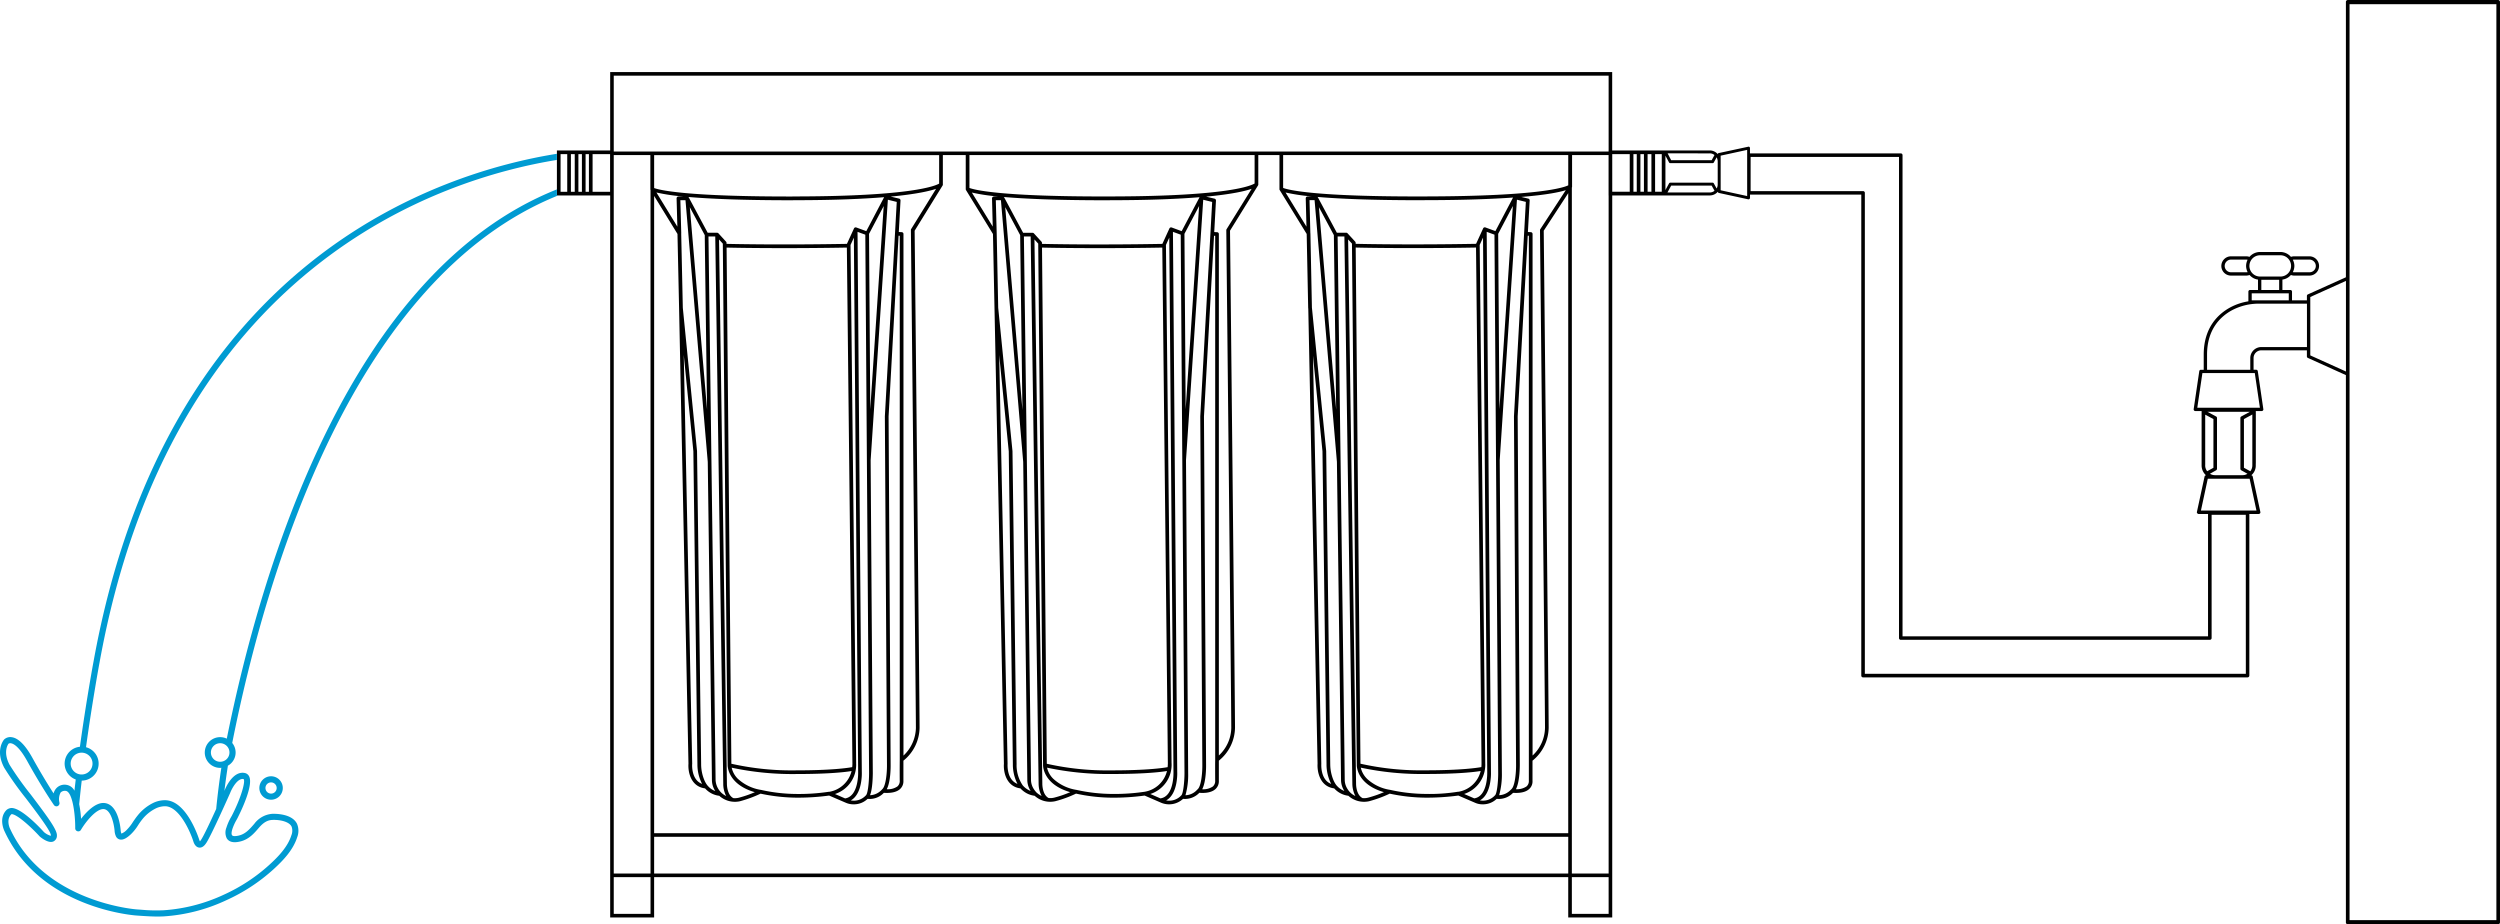 <?xml version="1.0" encoding="UTF-8"?> <svg xmlns="http://www.w3.org/2000/svg" id="Group_34" data-name="Group 34" width="712.937" height="263.595" viewBox="0 0 712.937 263.595"><g id="Group_33" data-name="Group 33"><path id="Path_61" data-name="Path 61" d="M1571.68,809.885a3.343,3.343,0,1,0,3.343-3.344A3.347,3.347,0,0,0,1571.68,809.885Zm4.943,0a1.6,1.6,0,1,1-1.6-1.6A1.606,1.606,0,0,1,1576.623,809.885Z" transform="translate(-1497.72 -585.167)" fill="#009bd2"></path><path id="Path_62" data-name="Path 62" d="M2178.84,666.81h-42.9a.559.559,0,0,0-.523.6v78.47l-10.836,4.88a.482.482,0,0,0-.285.428v1.267h-4.246v-2.472a.474.474,0,0,0-.459-.475h-2.281v-2.963a3.922,3.922,0,0,0,2.424-1.315,2.863,2.863,0,0,0,.9.174h4.388a2.755,2.755,0,0,0,2.741-2.757,2.758,2.758,0,0,0-2.741-2.741h-4.388a2.831,2.831,0,0,0-.888.158,3.993,3.993,0,0,0-3.01-1.394h-5.814a3.994,3.994,0,0,0-3.01,1.394,2.73,2.73,0,0,0-.872-.158h-4.389a2.72,2.72,0,0,0-1.949.808,2.745,2.745,0,0,0,1.949,4.689h4.389a3.039,3.039,0,0,0,.9-.174,3.843,3.843,0,0,0,2.408,1.315v2.963h-2.266a.476.476,0,0,0-.475.475v2.757a16.525,16.525,0,0,0-5.181,1.743c-3.454,1.885-7.557,5.751-7.557,13.451v4.325h-.808a.462.462,0,0,0-.459.4l-1.6,10.837a.5.5,0,0,0,.111.364.473.473,0,0,0,.364.174h1.79v15.495a3.788,3.788,0,0,0,1.252,2.82.44.44,0,0,0-.4.333l-2.187,10.108a.384.384,0,0,0,.126.412.491.491,0,0,0,.365.19h2.677v34.886h-87.12V711.059a.5.5,0,0,0-.507-.507h-43v-1.505a.447.447,0,0,0-.158-.333.371.371,0,0,0-.333-.063l-8.4,1.806a.37.37,0,0,0-.3.3,3.036,3.036,0,0,0-2.313-1.046h-12.96v.016h-14.829v-22.37H1640.433v22.37H1625.24v12.817h15.193V928.456h12.532V916.938h260.68v11.518h12.548V722.545h14.987c.016,0,.032.016.048.016h12.294v-.016h.459a2.985,2.985,0,0,0,2.313-1.046.458.458,0,0,0,.3.333l8.4,1.822h.063a.4.4,0,0,0,.269-.1.453.453,0,0,0,.158-.349v-.9h31.733V859.476a.5.5,0,0,0,.507.507h109.649a.51.51,0,0,0,.507-.507V813.389h2.646a.59.59,0,0,0,.412-.19.474.474,0,0,0,.08-.412l-2.187-10.108a.441.441,0,0,0-.4-.333,3.582,3.582,0,0,0,1.283-2.82v-.539h.016V784.174a.016.016,0,0,0-.016-.016v-.127h1.7a.421.421,0,0,0,.349-.174.4.4,0,0,0,.111-.364l-1.584-10.837a.462.462,0,0,0-.459-.4h-.745v-3.327a2.211,2.211,0,0,1,2.2-2.218h13.007v1.743a.449.449,0,0,0,.286.428l10.836,4.9V929.8a.558.558,0,0,0,.522.6h42.9a.569.569,0,0,0,.522-.6V667.412A.568.568,0,0,0,2178.84,666.81ZM1628.187,721.5h-1.9V710.774h1.9Zm2.139,0h-1.093V710.774h1.093Zm2.044,0h-1V710.774h1Zm2,0h-.951V710.774h.951Zm6.036,0h-4.99V710.774h4.99Zm11.533,205.926h-10.488V916.938h10.488Zm0-11.5h-10.488v-204.9h10.441v9.728a.8.8,0,0,0,.047.269Zm261.71,0h-260.68V905.436h260.68Zm0-11.518h-260.68V722.688l6.654,10.837.459,21.135v.032l2.677,129.912c-.174,2.234.6,6.511,4.737,7.034a6.341,6.341,0,0,0,4.04,2.107,6.677,6.677,0,0,0,5.878,1.568,34.953,34.953,0,0,0,5.909-2.171,50.913,50.913,0,0,0,10.266,1.141,66.776,66.776,0,0,0,9.284-.6l4.816,2.075a5.4,5.4,0,0,0,2.234.428,5.65,5.65,0,0,0,3.929-1.568,5.533,5.533,0,0,0,4.626-1.711c.824.048,3.168.174,4.563-1.03a2.991,2.991,0,0,0,1.014-2.408v-5.735a12.269,12.269,0,0,0,4.61-9.427c0-5.672-1.347-136.439-1.41-141.7l7.985-12.912a.451.451,0,0,0,.063-.3v-8.365h6.527v9.728a.533.533,0,0,0,.079.269l7.684,12.516,3.121,151.078c-.174,2.234.618,6.5,4.721,7.018a6.516,6.516,0,0,0,4.04,2.107,6.606,6.606,0,0,0,5.878,1.553,32.6,32.6,0,0,0,5.925-2.17,49.065,49.065,0,0,0,10.266,1.156,65.155,65.155,0,0,0,9.3-.6l4.816,2.091a5.857,5.857,0,0,0,6.147-1.157,5.643,5.643,0,0,0,4.642-1.727c.808.079,3.169.19,4.547-1.014a2.985,2.985,0,0,0,1.014-2.408v-5.735a12.3,12.3,0,0,0,4.61-9.427c0-5.672-1.362-136.439-1.426-141.715l7.985-12.9a.459.459,0,0,0,.079-.285v-8.381h6.036v9.728a.442.442,0,0,0,.079.269l7.684,12.5.428,21.135.016.063.016.206,2.646,129.674c-.142,2.234.634,6.511,4.737,7.034a6.489,6.489,0,0,0,4.04,2.107,6.676,6.676,0,0,0,5.878,1.568,34.74,34.74,0,0,0,5.925-2.17,50.5,50.5,0,0,0,10.25,1.141,67.962,67.962,0,0,0,9.316-.6l4.816,2.075a5.166,5.166,0,0,0,2.2.428,5.649,5.649,0,0,0,3.929-1.568,5.589,5.589,0,0,0,4.658-1.711c.824.047,3.169.174,4.531-1.03a2.9,2.9,0,0,0,1.014-2.408v-5.735a12.269,12.269,0,0,0,4.61-9.427c0-5.672-1.347-136.344-1.41-141.7l6.987-10.71V904.407Zm-186.028-30.1a11.217,11.217,0,0,1-3.549,7.985V733.54a.514.514,0,0,0-.507-.523l-.824-.048.491-8.983a.53.53,0,0,0-.4-.539l-2.408-.57c7.319-.7,11.074-1.584,12.944-2.218l-7.114,11.486a.472.472,0,0,0-.063.3C1726.191,733.81,1727.617,868.554,1727.617,874.3Zm-4.61,15.162a2.035,2.035,0,0,1-.666,1.616,4.794,4.794,0,0,1-3.042.792c1.141-2.139,1.125-6.5,1.109-7.05l-.586-99.256,2.852-51.537.333.016V883.589C1723.007,884.1,1722.975,886.2,1723.007,889.467Zm-5.022,2.456a.016.016,0,0,0-.016.016c-.032,0-.032.032-.063.047a4.8,4.8,0,0,1-3.343,1.6h-.032c.7-1.711.776-5.086.792-6.258l-.618-89.259,4.911-74.3,2.535.618-3.39,61.154.6,99.288c.032,2.313-.317,6.274-1.394,7.082Zm-4.626,1.727c-.032,0-.032,0-.063.032a4.635,4.635,0,0,1-4.246,1.378c3.359-1.854,3.153-7.842,3.137-8.112l-1.22-154.025,2.218.808,1.077,153.6c-.016,2.693-.364,5.862-.919,6.306Zm-42.871-4.389c0-2.25-1.9-145.042-2.028-155.023h1.933l2.281,156.037a7.521,7.521,0,0,0,.84,3.549l-.032-.016a5.552,5.552,0,0,1-1.346-.935h-.032l.016-.016A5.408,5.408,0,0,1,1670.488,889.261Zm-9.078-121.246,2.741,27.487,1.156,89.37a12.1,12.1,0,0,0,1.331,5.482c-3.121-1.156-2.852-5.482-2.82-5.719Zm4.959,116.826-1.172-89.4-4.056-40.859v-.047l-.46-21.15v-.016h.016l-.253-9.474h1.458l6.353,74.636c.554,42.111,1.188,89.449,1.188,90.733a5.782,5.782,0,0,0,.951,3.121h-.016a5.069,5.069,0,0,1-2.186-1.568l-.032-.016a7.057,7.057,0,0,1-.872-1.505A11.927,11.927,0,0,1,1666.369,884.84Zm-6.781-153.391-.016-.032-5.941-9.7-.016-.016a53.822,53.822,0,0,0,7.589,1.125h-1.3a.506.506,0,0,0-.38.174.491.491,0,0,0-.158.38Zm48.368,4.9c-18.441.333-31.718.063-34.348,0v-.269a.529.529,0,0,0-.143-.364l-2.155-2.36a.54.54,0,0,0-.4-.174h-2.677l-5.386-10.06a.552.552,0,0,0-.127-.143c5.925.507,15.067.935,29.167.935.65,0,1.3-.016,1.965-.016,10.8-.016,18.79-.38,24.7-.855l-5.085,9.68-2.852-1.046a.528.528,0,0,0-.666.285l-2,4.373Zm1.553,148.052a9.172,9.172,0,0,1-.063,1.172c-1.2.222-5.735.919-15.843.919a78.586,78.586,0,0,1-18.615-1.885l-1.363-147.2c1.743.048,7.636.158,16.366.158,5.1,0,11.169-.032,17.934-.158C1708.051,748.971,1709.461,877.062,1709.509,884.4Zm-41.445-100.65-4.927-57.858,4.262,7.969C1667.414,735.632,1667.715,757.194,1668.064,783.747Zm3.406-48.654,1.077,1.188,1.378,148.734c0,.238.032,5.482,7.763,7.7a31.663,31.663,0,0,1-4.547,1.568,4.6,4.6,0,0,1-1.584.127c-1.885-.966-1.838-4.072-1.838-4.119Zm5.4,153.835a6.362,6.362,0,0,1-1.79-3.2,82.978,82.978,0,0,0,18.521,1.806c9.41,0,13.989-.57,15.669-.855a7.913,7.913,0,0,1-6.353,5.925c-.016,0-.032-.016-.048-.016h-.032a57.244,57.244,0,0,1-9.252.634,47.269,47.269,0,0,1-10.187-1.172h-.032A12.6,12.6,0,0,1,1676.872,888.928Zm33.7-4.531c-.048-7.557-1.537-142.983-1.6-147.735l.95-2.091,1.22,152.393c0,.079.222,6.923-3.723,7.525l-2.883-1.252A8.775,8.775,0,0,0,1710.57,884.4Zm3.676-150.9,4.183-7.937-3.834,57.969Zm-20.39-10.662c-32,.1-39.481-1.885-40.891-2.408v-9.395h81.274v8.127C1733.178,719.789,1726.508,722.751,1693.856,722.831Zm123.7,151.474a11.011,11.011,0,0,1-3.549,7.937v-148.7a.514.514,0,0,0-.507-.523l-.808-.048.491-8.983a.527.527,0,0,0-.412-.539l-2.392-.57c7.351-.7,11.106-1.584,12.975-2.234l-7.145,11.518a.546.546,0,0,0-.079.285C1816.148,733.81,1817.558,868.554,1817.558,874.3Zm-4.594,15.162a2.035,2.035,0,0,1-.666,1.616,4.819,4.819,0,0,1-3.042.792c1.141-2.139,1.125-6.5,1.109-7.05l-.6-99.256,2.868-51.537.333.016V883.494h.016c0,.047-.016.063-.016.111C1812.947,884.1,1812.947,886.219,1812.963,889.467Zm-5.022,2.456a.333.333,0,0,0-.1.063,4.659,4.659,0,0,1-3.359,1.6,21.257,21.257,0,0,0,.776-6.258l-.618-89.275,4.911-74.287,2.551.618-3.39,61.154.586,99.288c.032,2.313-.317,6.274-1.378,7.082Zm-56.575-123.876,2.725,27.456,1.172,89.37a12.237,12.237,0,0,0,1.315,5.466c-3.089-1.172-2.836-5.45-2.82-5.688Zm4.959,116.794-1.172-89.4-4.072-40.875-.428-21.2-.254-9.474h1.458l6.353,74.636c.554,42.111,1.172,89.449,1.172,90.733a5.91,5.91,0,0,0,.95,3.105,5.762,5.762,0,0,1-2.2-1.537c0-.016-.016-.016-.032-.032A10.245,10.245,0,0,1,1756.325,884.84Zm-6.8-153.423-5.957-9.712a53.021,53.021,0,0,0,7.589,1.125h-1.315a.474.474,0,0,0-.364.174.492.492,0,0,0-.158.38Zm48.385,4.927c-18.441.333-31.718.063-34.348,0v-.269a.529.529,0,0,0-.143-.364l-2.155-2.36a.567.567,0,0,0-.4-.174h-2.677l-5.387-10.06a.41.41,0,0,0-.143-.143c5.925.507,15.083.935,29.183.935.65,0,1.3-.016,1.965-.016,10.789-.016,18.774-.38,24.7-.855l-5.1,9.68-2.836-1.046a.528.528,0,0,0-.666.285l-2,4.373Zm1.552,148.052c0,.412-.032.808-.063,1.172-1.22.222-5.751.919-15.859.919a78.526,78.526,0,0,1-18.6-1.885l-1.363-147.2c1.743.048,7.636.158,16.35.158,5.117,0,11.185-.032,17.95-.158C1798.007,748.971,1799.418,877.062,1799.465,884.4ZM1758,783.747l-4.911-57.858,4.261,7.969C1757.37,735.632,1757.655,757.194,1758,783.747Zm.412-49.509h1.933l2.266,156.037a7.765,7.765,0,0,0,.856,3.533,6.928,6.928,0,0,1-1.394-.935.016.016,0,0,0-.016-.016,6.133,6.133,0,0,1-.808-1.014,4.844,4.844,0,0,1-.808-2.582C1760.444,887.011,1758.543,744.219,1758.416,734.238Zm3.01.855,1.077,1.188,1.378,148.734c0,.238.016,5.466,7.747,7.7a30.884,30.884,0,0,1-4.531,1.553,4.469,4.469,0,0,1-1.632.111c-1.838-.966-1.79-4.04-1.79-4.087Zm5.4,153.835a6.417,6.417,0,0,1-1.806-3.2,83.249,83.249,0,0,0,18.52,1.806c9.411,0,14.005-.57,15.685-.855a7.9,7.9,0,0,1-6.4,5.925h-.016a58.614,58.614,0,0,1-9.252.618,47.949,47.949,0,0,1-10.219-1.172h-.016A12.6,12.6,0,0,1,1766.828,888.928Zm33.7-4.531c-.063-7.557-1.552-142.983-1.6-147.735l.95-2.091,1.2,152.393c0,.079.238,6.955-3.723,7.525l-2.883-1.252A8.753,8.753,0,0,0,1800.526,884.4Zm1.616,2.551-1.22-154.025,2.218.808,1.077,153.6c-.016,2.709-.4,5.878-.919,6.306v.016c-.016,0-.032.016-.048.032a4.639,4.639,0,0,1-4.262,1.378C1802.364,893.221,1802.158,887.217,1802.142,886.948Zm2.06-153.455,4.182-7.937-3.834,57.969Zm-20.39-10.662c-32.24.127-39.592-1.917-40.922-2.424v-9.379h81.322v8.112C1823.166,719.773,1816.559,722.751,1783.812,722.831ZM1907.023,874.3a11.031,11.031,0,0,1-3.549,7.969V733.541a.514.514,0,0,0-.507-.523l-.824-.048.507-8.983a.527.527,0,0,0-.412-.539l-1.98-.475c7.288-.6,10.932-1.378,12.69-1.933l-7.256,11.106a.487.487,0,0,0-.1.3C1905.6,733.81,1907.023,868.554,1907.023,874.3Zm-7.794-88.736,2.868-51.537.317.016V889.467a1.985,1.985,0,0,1-.666,1.616,4.9,4.9,0,0,1-3.01.792h-.016c1.125-2.139,1.109-6.5,1.109-7.05Zm2.329-61.185-3.39,61.154.6,99.288c.031,2.313-.317,6.274-1.378,7.082l.016.032c-.032,0-.063.032-.1.047a4.8,4.8,0,0,1-3.343,1.6h-.016a21.731,21.731,0,0,0,.776-6.258l-.618-89.275,4.911-74.287Zm-7.89,9.11,4.183-7.937-3.834,57.969Zm-.792-.776-2.852-1.046a.516.516,0,0,0-.65.285l-2,4.373v.016c-18.441.333-31.718.063-34.347,0v-.269a.615.615,0,0,0-.143-.364l-2.17-2.36a.506.506,0,0,0-.38-.174h-2.677l-5.387-10.06c-.032-.063-.1-.1-.143-.143,5.925.507,15.083.935,29.183.935.634,0,1.3-.016,1.964-.016,10.758-.016,18.726-.333,24.636-.745Zm-41.334,160.156-.016-.016a5.3,5.3,0,0,1-.808-1.014,4.844,4.844,0,0,1-.808-2.582c0-2.25-1.9-145.042-2.028-155.023h1.933l2.266,156.037a7.785,7.785,0,0,0,.872,3.565c-.016,0-.016,0-.032-.016v-.016A5.38,5.38,0,0,1,1851.541,892.873Zm-.665-157.78,1.093,1.188,1.378,148.734c-.016.238.016,5.482,7.747,7.7a31.114,31.114,0,0,1-4.515,1.568,4.394,4.394,0,0,1-1.6.127.016.016,0,0,1-.016-.016c-1.87-.95-1.822-4.056-1.822-4.1Zm2.155,2.313c1.743.048,7.652.158,16.366.158,5.117,0,11.185-.032,17.95-.158.127,11.565,1.521,139.656,1.569,146.991a9.273,9.273,0,0,1-.048,1.172c-1.22.222-5.751.919-15.859.919a78.727,78.727,0,0,1-18.615-1.885Zm3.264,151.522a6.417,6.417,0,0,1-1.806-3.2,83.108,83.108,0,0,0,18.52,1.806c9.411,0,13.989-.57,15.669-.855a7.856,7.856,0,0,1-6.353,5.925c-.016,0-.032-.016-.048-.016a51.211,51.211,0,0,1-9.252.634,47.757,47.757,0,0,1-10.219-1.172h-.016A12.471,12.471,0,0,1,1856.294,888.928Zm33.682-4.531c-.048-7.557-1.537-142.983-1.584-147.735l.951-2.091,1.2,152.393c0,.079.238,6.939-3.707,7.525l-2.883-1.252A8.765,8.765,0,0,0,1889.976,884.4Zm1.632,2.551-1.22-154.025,2.218.808,1.062,153.6c0,2.693-.38,5.878-.919,6.306-.016.016-.048.016-.048.047a4.635,4.635,0,0,1-4.246,1.378C1891.829,893.206,1891.623,887.217,1891.608,886.948Zm-44.138-103.2-4.927-57.858,4.262,7.969C1846.835,735.632,1847.121,757.194,1847.469,783.747Zm.206,14.781c.554,42.111,1.172,89.449,1.172,90.733a5.922,5.922,0,0,0,.95,3.121,5.618,5.618,0,0,1-2.2-1.568l-.032-.016a7.064,7.064,0,0,1-.871-1.505,11.911,11.911,0,0,1-.919-4.452l-1.156-89.4-4.04-40.605-.016-.143-.016-.111v-.048l-.428-21.15c0-.016-.016-.016-.016-.032l-.238-9.458h1.442Zm-6.828-30.308,2.709,27.281,1.156,89.37a12.241,12.241,0,0,0,1.331,5.5c-3.089-1.188-2.82-5.482-2.82-5.735Zm-1.537-45.39a.532.532,0,0,0-.38.174.539.539,0,0,0-.143.38l.206,8.064-5.957-9.728-.016-.016a53.365,53.365,0,0,0,7.6,1.125Zm74.335-3.169c-1.172.586-8.064,3.089-40.384,3.169-32.3.127-39.607-1.917-40.922-2.424v-9.379h81.306Zm11.518,207.764h-10.488V916.938h10.488Zm0-11.5h-10.488V720.264c.063-.048.063-.111.063-.206v-9.031h10.409v11.518h.016Zm0-206.2h-.016v.3h-283.7V688.388h283.715v21.34Zm6.02,11.771h-4.991V710.774h4.991Zm2,0h-.95V710.774h.95Zm2.044,0h-1V710.774h1Zm2.139,0h-1.093V710.774h1.093Zm2.947,0h-1.9V710.774h1.9Zm13.672-10.948a2.125,2.125,0,0,1,1.363.475l-.792,1.473h-11.565l-1-1.949Zm1.363,10.678a2.125,2.125,0,0,1-1.363.475h-12.041l1.062-1.964h11.534l.824,1.489Zm.919-1.806a2.328,2.328,0,0,1-.3,1.156l-.808-1.458a.421.421,0,0,0-.364-.222h-12.041a.456.456,0,0,0-.364.222l-1.03,1.9V711.2l.032.063,1,1.87a.4.4,0,0,0,.38.206h12.009a.4.4,0,0,0,.38-.206l.808-1.473a2.791,2.791,0,0,1,.3,1.172Zm8.4,3.3-7.557-1.648V711.2l7.557-1.648Zm155.625,18.172a1.235,1.235,0,0,1,.349-.048h4.389a1.75,1.75,0,0,1,1.268.539,1.793,1.793,0,0,1-1.268,3.073h-4.389a2.822,2.822,0,0,1-.364-.032,3.987,3.987,0,0,0,.444-1.79A3.827,3.827,0,0,0,2120.284,740.892Zm-13.245,3.565h-4.388a1.8,1.8,0,0,1-1.284-3.073,1.786,1.786,0,0,1,1.284-.539h4.388a1.206,1.206,0,0,1,.333.048,4.036,4.036,0,0,0-.428,1.743,3.986,3.986,0,0,0,.443,1.79A2.58,2.58,0,0,1,2107.04,744.456Zm.856-1.822a3.036,3.036,0,0,1,3.026-3.026h5.814a3.034,3.034,0,0,1,0,6.068h-5.814A3.039,3.039,0,0,1,2107.9,742.634Zm8.476,3.977v2.9h-5.085v-2.9Zm-7.826,3.85h10.567v2h-10.567Zm-13.261,49.066V785.062l2.345,1.252v13.894l-1.79.982A2.762,2.762,0,0,1,2095.284,799.526Zm10.3,1.41,1.743.982a2.446,2.446,0,0,1-1.363.4h-7.921a2.766,2.766,0,0,1-1.41-.4l1.743-.982a.52.52,0,0,0,.27-.444v-14.48a.5.5,0,0,0-.27-.444l-2.487-1.331h12.152l-2.456,1.331a.5.5,0,0,0-.27.444v14.48A.52.52,0,0,0,2105.583,800.936Zm1.283,58.033H1998.231V721.8a.5.5,0,0,0-.507-.491h-32.066v-9.743h42.316v137.2a.5.5,0,0,0,.507.507h88.134a.51.51,0,0,0,.507-.507v-35.14h9.744Zm3.026-46.578h-15.827l1.949-9.062h11.93Zm-1.172-12.865a2.723,2.723,0,0,1-.57,1.679l-1.822-1V786.313l2.393-1.3Zm.7-26.331,1.458,9.886h-17.855l1.458-9.886Zm14.877-7.414h-13.007a3.151,3.151,0,0,0-3.153,3.153v3.327h-12.326v-4.325c0-7.24,3.85-10.868,7.066-12.627a16.188,16.188,0,0,1,7.811-1.9h13.609Zm11.122,6.971-10.171-4.594V751.506l10.171-4.594Zm42.9,156.449h-41.873V668.014h41.873Z" transform="translate(-1466.425 -666.81)"></path><path id="Path_63" data-name="Path 63" d="M1684.176,706.372h-.365v-1.727c-59.11,23.527-84.284,107.621-94.139,156.639a4.382,4.382,0,1,0-1.885,8.333,2.392,2.392,0,0,0,.333-.048c-.618,4.1-1.109,8.064-1.473,11.771-1.584,3.485-3.517,7.6-4.278,8.745-.174.269-.3.412-.348.491a2.479,2.479,0,0,1-.19-.412c-.143-.459-3.6-11.328-9.791-11.328h-.032a7.7,7.7,0,0,0-3.089.665,13,13,0,0,0-4.721,3.755c-.459.57-.872,1.172-1.283,1.774a12.41,12.41,0,0,1-1.759,2.25,4.092,4.092,0,0,1-1.537,1.077,3.043,3.043,0,0,1-.206-.9c-.048-.76-.666-7.557-4.737-7.826-2.392-.174-5.006,2.471-6.559,4.515a29.963,29.963,0,0,0-.539-4.182c.222-2.2.46-4.468.729-6.717a4.842,4.842,0,0,0,1.22-9.522c1.759-12.8,3.818-23.97,3.85-24.1,20.469-113.372,97.513-138.04,130.435-143.379V694.49c-33.127,5.307-111.423,30.054-132.146,144.836-.032.111-2.107,11.375-3.881,24.271a4.824,4.824,0,0,0-1.188,9.332c-.127,1.061-.253,2.123-.364,3.2a3.117,3.117,0,0,0-2.456-1.7,3.179,3.179,0,0,0-2.8,1.093,3.662,3.662,0,0,0-.7,1.378c-1.363-2.123-3.517-5.593-5.973-10.029-2.044-3.723-4.056-5.735-5.941-6a2.555,2.555,0,0,0-2.187.649c-.111.127-2.614,3.089.032,8.064a90.366,90.366,0,0,0,6.179,8.714c2.836,3.723,7.113,9.347,7.113,10.52a.94.94,0,0,0-.016.174,5.114,5.114,0,0,1-1.948-1.062c-1.014-1.125-6.29-6.781-9.189-6.876a2.366,2.366,0,0,0-1.458.539c-2.376,2.329-.713,5.878-.634,6.02,10.029,21.832,36.328,24.018,37.722,24.113l1.156.079c1.553.1,3.153.206,4.769.206q.927,0,1.854-.047a49.526,49.526,0,0,0,17.823-4.626A51.551,51.551,0,0,0,1603,898.531c2.693-2.456,5.593-5.466,6.749-9.141a5.065,5.065,0,0,0-.048-3.818c-1.426-2.915-6.147-2.884-7.082-2.852a7.05,7.05,0,0,0-5.117,2.868c-1.489,1.727-2.6,2.9-4.4,3.327-1.077.253-1.759.206-1.949-.127-.269-.428,0-1.347.1-1.7a14.2,14.2,0,0,1,1.156-2.567c.19-.333.38-.681.539-1.03,1.046-2.075,4.309-9,3.105-11.423a1.755,1.755,0,0,0-1.283-1c-3.549-.681-5.672,4.816-5.735,5.006,0,.016-.032.063-.048.127.285-2.345.618-4.737,1-7.208a4.311,4.311,0,0,0,1.236-6.48C1600.842,814.057,1625.684,729.9,1684.176,706.372ZM1545.154,868.4a3.113,3.113,0,1,1,3.121,3.105A3.124,3.124,0,0,1,1545.154,868.4Zm45.485,8.349c.428-1.141,2.075-4.293,3.818-3.945.6.539-.6,4.99-3.073,9.918-.158.333-.333.665-.523.982a14.754,14.754,0,0,0-1.283,2.915,3.776,3.776,0,0,0,.079,3.073c.634,1.062,1.917,1.378,3.834.919,2.487-.586,3.992-2.345,5.323-3.9,1.331-1.537,2.456-2.2,3.881-2.25,2.123-.095,4.753.475,5.45,1.885a3.457,3.457,0,0,1-.063,2.519c-1.03,3.28-3.739,6.084-6.258,8.381a49.919,49.919,0,0,1-12.975,8.524,48.125,48.125,0,0,1-17.19,4.452,45.92,45.92,0,0,1-6.416-.158l-1.156-.079c-.27-.016-26.521-1.917-36.265-23.115-.016-.016-1.2-2.567.475-4.072,1.584.048,5.609,3.723,8.032,6.385.729.618,2.582,1.98,3.865,1.426a1.761,1.761,0,0,0,1.03-1.648c.127-1.568-2.3-4.927-7.446-11.724a92.013,92.013,0,0,1-6.036-8.476c-2.06-3.866-.317-6.02-.317-6.036a.935.935,0,0,1,.745-.111c.744.127,2.329.982,4.61,5.1,4.214,7.62,7.573,12.453,7.6,12.5a.89.89,0,0,0,1.062.3.9.9,0,0,0,.507-1,3.974,3.974,0,0,1,.348-2.883,1.716,1.716,0,0,1,1.394-.459c1.917.095,2.788,6.432,2.757,10.678a.866.866,0,0,0,.65.84.853.853,0,0,0,.982-.4c1.363-2.313,4.278-5.925,6.369-5.925h.111c2.186.143,2.994,4.658,3.121,6.226a4.378,4.378,0,0,0,.348,1.473,1.615,1.615,0,0,0,1.172.982c1.093.238,2.313-.745,3.121-1.505a13.252,13.252,0,0,0,2.044-2.551,19.118,19.118,0,0,1,1.156-1.632,11.382,11.382,0,0,1,4.072-3.264,6.389,6.389,0,0,1,2.424-.539h.016c4.072,0,7.256,7.3,8.127,10.108.079.253.507,1.521,1.584,1.679.76.1,1.442-.333,2.076-1.315C1585.269,888.851,1590.4,877.286,1590.639,876.747Zm-2.852-8.872a2.646,2.646,0,1,1,2.646-2.646A2.65,2.65,0,0,1,1587.788,867.875Z" transform="translate(-1524.997 -650.637)" fill="#009bd2"></path></g></svg> 